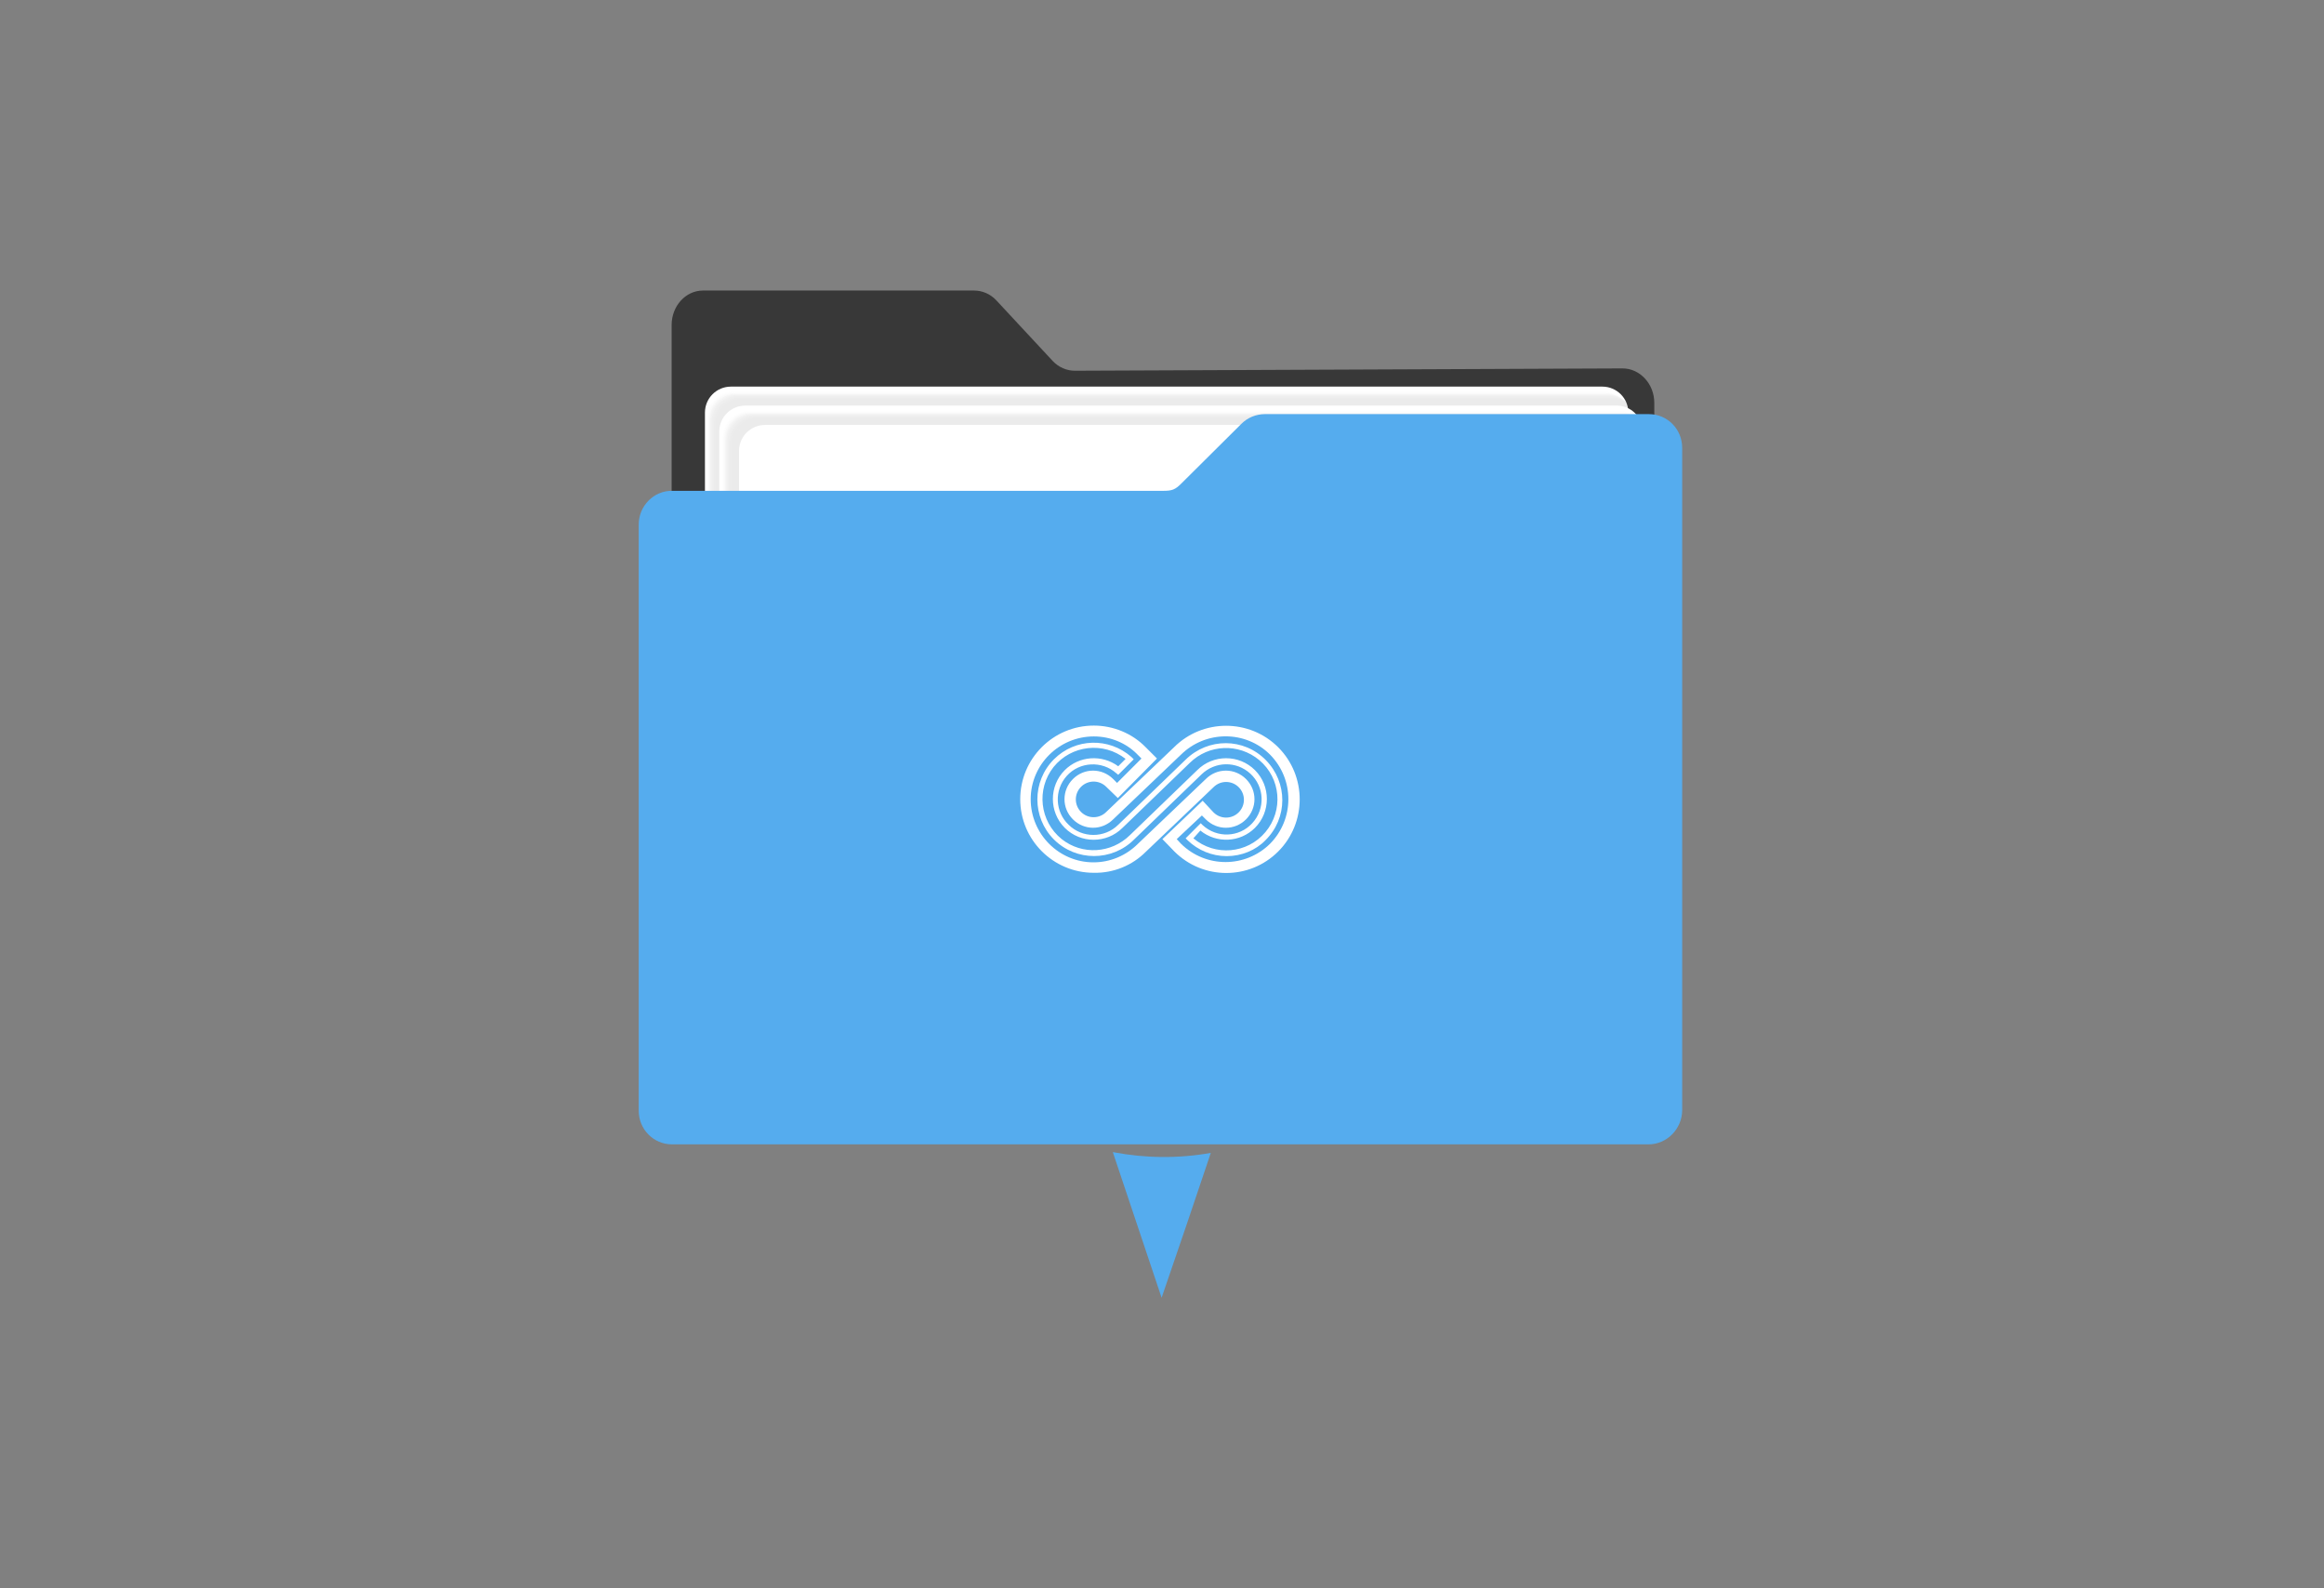 <?xml version="1.0" encoding="utf-8"?>

<svg version="1.1" id="Layer_1" xmlns="http://www.w3.org/2000/svg" xmlns:xlink="http://www.w3.org/1999/xlink" x="0px" y="0px"
	 width="600px" height="410px" viewBox="0 0 600 410" style="enable-background:new 0 0 600 410;" xml:space="preserve">
<rect x="0" y="0" width="600" height="410" fill="#808080" stroke="none"/>
<style type="text/css">
	.st0{fill:#383838;}
	.st1{fill:#FFFFFF;}
	.st2{opacity:0.1;}
	.st3{opacity:0;fill:#383838;}
	.st4{opacity:4.761905e-02;fill:#383838;}
	.st5{opacity:9.523810e-02;fill:#383838;}
	.st6{opacity:0.143;fill:#383838;}
	.st7{opacity:0.191;fill:#383838;}
	.st8{opacity:0.238;fill:#383838;}
	.st9{opacity:0.286;fill:#383838;}
	.st10{opacity:0.333;fill:#383838;}
	.st11{opacity:0.381;fill:#383838;}
	.st12{opacity:0.429;fill:#383838;}
	.st13{opacity:0.476;fill:#383838;}
	.st14{opacity:0.524;fill:#383838;}
	.st15{opacity:0.571;fill:#383838;}
	.st16{opacity:0.619;fill:#383838;}
	.st17{opacity:0.667;fill:#383838;}
	.st18{opacity:0.714;fill:#383838;}
	.st19{opacity:0.762;fill:#383838;}
	.st20{opacity:0.809;fill:#383838;}
	.st21{opacity:0.857;fill:#383838;}
	.st22{opacity:0.905;fill:#383838;}
	.st23{opacity:0.952;fill:#383838;}
	.st24{fill:#55ACEE;}
</style>
<path class="st0" d="M181.4,266.3H419c4.5,0,8.1-4,8.1-8.9V104c0-4.9-3.7-8.9-8.2-8.9l-141.4,0.6c-2.1,0-4.2-0.9-5.7-2.5l-14.6-15.7
	c-1.5-1.6-3.6-2.5-5.7-2.5h-70c-4.5,0-8.1,4-8.1,8.9v173.7C173.3,262.4,177,266.3,181.4,266.3z"/>
<path class="st1" d="M413.7,223.4h-225c-3.7,0-6.7-3-6.7-6.7V106.5c0-3.7,3-6.7,6.7-6.7h225c3.7,0,6.7,3,6.7,6.7v110.2
	C420.4,220.4,417.4,223.4,413.7,223.4z"/>
<g class="st2">
	<path class="st3" d="M414,224.5H189c-3.7,0-6.7-3-6.7-6.7V107.6c0-3.7,3-6.7,6.7-6.7h225c3.7,0,6.7,3,6.7,6.7v110.2
		C420.6,221.5,417.6,224.5,414,224.5z"/>
	<path class="st4" d="M414.2,224.7h-225c-3.7,0-6.7-3-6.7-6.7V107.8c0-3.7,3-6.7,6.7-6.7h225c3.7,0,6.7,3,6.7,6.7V218
		C420.8,221.7,417.8,224.7,414.2,224.7z"/>
	<path class="st5" d="M414.4,224.9h-225c-3.7,0-6.7-3-6.7-6.7V108c0-3.7,3-6.7,6.7-6.7h225c3.7,0,6.7,3,6.7,6.7v110.2
		C421,221.9,418.1,224.9,414.4,224.9z"/>
	<path class="st6" d="M414.6,225.1h-225c-3.7,0-6.7-3-6.7-6.7V108.2c0-3.7,3-6.7,6.7-6.7h225c3.7,0,6.7,3,6.7,6.7v110.2
		C421.3,222.1,418.3,225.1,414.6,225.1z"/>
	<path class="st7" d="M414.8,225.2h-225c-3.7,0-6.7-3-6.7-6.7V108.4c0-3.7,3-6.7,6.7-6.7h225c3.7,0,6.7,3,6.7,6.7v110.2
		C421.5,222.3,418.5,225.2,414.8,225.2z"/>
	<path class="st8" d="M415,225.4H190c-3.7,0-6.7-3-6.7-6.7V108.5c0-3.7,3-6.7,6.7-6.7h225c3.7,0,6.7,3,6.7,6.7v110.2
		C421.7,222.4,418.7,225.4,415,225.4z"/>
	<path class="st9" d="M415.2,225.6h-225c-3.7,0-6.7-3-6.7-6.7V108.7c0-3.7,3-6.7,6.7-6.7h225c3.7,0,6.7,3,6.7,6.7v110.2
		C421.9,222.6,418.9,225.6,415.2,225.6z"/>
	<path class="st10" d="M415.4,225.8h-225c-3.7,0-6.7-3-6.7-6.7V108.9c0-3.7,3-6.7,6.7-6.7h225c3.7,0,6.7,3,6.7,6.7v110.2
		C422.1,222.8,419.1,225.8,415.4,225.8z"/>
	<path class="st11" d="M415.6,226h-225c-3.7,0-6.7-3-6.7-6.7V109.1c0-3.7,3-6.7,6.7-6.7h225c3.7,0,6.7,3,6.7,6.7v110.2
		C422.3,223,419.3,226,415.6,226z"/>
	<path class="st12" d="M415.9,226.1h-225c-3.7,0-6.7-3-6.7-6.7V109.3c0-3.7,3-6.7,6.7-6.7h225c3.7,0,6.7,3,6.7,6.7v110.2
		C422.5,223.2,419.5,226.1,415.9,226.1z"/>
	<path class="st13" d="M416.1,226.3h-225c-3.7,0-6.7-3-6.7-6.7V109.4c0-3.7,3-6.7,6.7-6.7h225c3.7,0,6.7,3,6.7,6.7v110.2
		C422.7,223.3,419.8,226.3,416.1,226.3z"/>
	<path class="st14" d="M416.3,226.5h-225c-3.7,0-6.7-3-6.7-6.7V109.6c0-3.7,3-6.7,6.7-6.7h225c3.7,0,6.7,3,6.7,6.7v110.2
		C422.9,223.5,420,226.5,416.3,226.5z"/>
	<path class="st15" d="M416.5,226.7h-225c-3.7,0-6.7-3-6.7-6.7V109.8c0-3.7,3-6.7,6.7-6.7h225c3.7,0,6.7,3,6.7,6.7V220
		C423.2,223.7,420.2,226.7,416.5,226.7z"/>
	<path class="st16" d="M416.7,226.9h-225c-3.7,0-6.7-3-6.7-6.7V110c0-3.7,3-6.7,6.7-6.7h225c3.7,0,6.7,3,6.7,6.7v110.2
		C423.4,223.9,420.4,226.9,416.7,226.9z"/>
	<path class="st17" d="M416.9,227h-225c-3.7,0-6.7-3-6.7-6.7V110.2c0-3.7,3-6.7,6.7-6.7h225c3.7,0,6.7,3,6.7,6.7v110.2
		C423.6,224.1,420.6,227,416.9,227z"/>
	<path class="st18" d="M417.1,227.2h-225c-3.7,0-6.7-3-6.7-6.7V110.3c0-3.7,3-6.7,6.7-6.7h225c3.7,0,6.7,3,6.7,6.7v110.2
		C423.8,224.2,420.8,227.2,417.1,227.2z"/>
	<path class="st19" d="M417.3,227.4h-225c-3.7,0-6.7-3-6.7-6.7V110.5c0-3.7,3-6.7,6.7-6.7h225c3.7,0,6.7,3,6.7,6.7v110.2
		C424,224.4,421,227.4,417.3,227.4z"/>
	<path class="st20" d="M417.6,227.6h-225c-3.7,0-6.7-3-6.7-6.7V110.7c0-3.7,3-6.7,6.7-6.7h225c3.7,0,6.7,3,6.7,6.7v110.2
		C424.2,224.6,421.2,227.6,417.6,227.6z"/>
	<path class="st21" d="M417.8,227.8h-225c-3.7,0-6.7-3-6.7-6.7V110.9c0-3.7,3-6.7,6.7-6.7h225c3.7,0,6.7,3,6.7,6.7v110.2
		C424.4,224.8,421.4,227.8,417.8,227.8z"/>
	<path class="st22" d="M418,228H193c-3.7,0-6.7-3-6.7-6.7V111.1c0-3.7,3-6.7,6.7-6.7h225c3.7,0,6.7,3,6.7,6.7v110.2
		C424.6,225,421.7,228,418,228z"/>
	<path class="st23" d="M418.2,228.1h-225c-3.7,0-6.7-3-6.7-6.7V111.2c0-3.7,3-6.7,6.7-6.7h225c3.7,0,6.7,3,6.7,6.7v110.2
		C424.9,225.1,421.9,228.1,418.2,228.1z"/>
	<path class="st0" d="M418.4,228.3h-225c-3.7,0-6.7-3-6.7-6.7V111.4c0-3.7,3-6.7,6.7-6.7h225c3.7,0,6.7,3,6.7,6.7v110.2
		C425.1,225.3,422.1,228.3,418.4,228.3z"/>
</g>
<path class="st1" d="M417.4,228.3h-225c-3.7,0-6.7-3-6.7-6.7V111.4c0-3.7,3-6.7,6.7-6.7h225c3.7,0,6.7,3,6.7,6.7v110.2
	C424.1,225.3,421.1,228.3,417.4,228.3z"/>
<g class="st2">
	<path class="st3" d="M418.1,229.5h-225c-3.7,0-6.7-3-6.7-6.7V112.6c0-3.7,3-6.7,6.7-6.7h225c3.7,0,6.7,3,6.7,6.7v110.2
		C424.7,226.5,421.7,229.5,418.1,229.5z"/>
	<path class="st4" d="M418.3,229.7h-225c-3.7,0-6.7-3-6.7-6.7V112.8c0-3.7,3-6.7,6.7-6.7h225c3.7,0,6.7,3,6.7,6.7V223
		C424.9,226.7,422,229.7,418.3,229.7z"/>
	<path class="st5" d="M418.5,229.9h-225c-3.7,0-6.7-3-6.7-6.7V113c0-3.7,3-6.7,6.7-6.7h225c3.7,0,6.7,3,6.7,6.7v110.2
		C425.1,226.9,422.2,229.9,418.5,229.9z"/>
	<path class="st6" d="M418.7,230.1h-225c-3.7,0-6.7-3-6.7-6.7V113.2c0-3.7,3-6.7,6.7-6.7h225c3.7,0,6.7,3,6.7,6.7v110.2
		C425.4,227.1,422.4,230.1,418.7,230.1z"/>
	<path class="st7" d="M418.9,230.2h-225c-3.7,0-6.7-3-6.7-6.7V113.4c0-3.7,3-6.7,6.7-6.7h225c3.7,0,6.7,3,6.7,6.7v110.2
		C425.6,227.3,422.6,230.2,418.9,230.2z"/>
	<path class="st8" d="M419.1,230.4h-225c-3.7,0-6.7-3-6.7-6.7V113.5c0-3.7,3-6.7,6.7-6.7h225c3.7,0,6.7,3,6.7,6.7v110.2
		C425.8,227.4,422.8,230.4,419.1,230.4z"/>
	<path class="st9" d="M419.3,230.6h-225c-3.7,0-6.7-3-6.7-6.7V113.7c0-3.7,3-6.7,6.7-6.7h225c3.7,0,6.7,3,6.7,6.7v110.2
		C426,227.6,423,230.6,419.3,230.6z"/>
	<path class="st10" d="M419.5,230.8h-225c-3.7,0-6.7-3-6.7-6.7V113.9c0-3.7,3-6.7,6.7-6.7h225c3.7,0,6.7,3,6.7,6.7v110.2
		C426.2,227.8,423.2,230.8,419.5,230.8z"/>
	<path class="st11" d="M419.8,231h-225c-3.7,0-6.7-3-6.7-6.7V114.1c0-3.7,3-6.7,6.7-6.7h225c3.7,0,6.7,3,6.7,6.7v110.2
		C426.4,228,423.4,231,419.8,231z"/>
	<path class="st12" d="M420,231.1H195c-3.7,0-6.7-3-6.7-6.7V114.3c0-3.7,3-6.7,6.7-6.7h225c3.7,0,6.7,3,6.7,6.7v110.2
		C426.6,228.2,423.6,231.1,420,231.1z"/>
	<path class="st13" d="M420.2,231.3h-225c-3.7,0-6.7-3-6.7-6.7V114.4c0-3.7,3-6.7,6.7-6.7h225c3.7,0,6.7,3,6.7,6.7v110.2
		C426.8,228.3,423.9,231.3,420.2,231.3z"/>
	<path class="st14" d="M420.4,231.5h-225c-3.7,0-6.7-3-6.7-6.7V114.6c0-3.7,3-6.7,6.7-6.7h225c3.7,0,6.7,3,6.7,6.7v110.2
		C427.1,228.5,424.1,231.5,420.4,231.5z"/>
	<path class="st15" d="M420.6,231.7h-225c-3.7,0-6.7-3-6.7-6.7V114.8c0-3.7,3-6.7,6.7-6.7h225c3.7,0,6.7,3,6.7,6.7V225
		C427.3,228.7,424.3,231.7,420.6,231.7z"/>
	<path class="st16" d="M420.8,231.9h-225c-3.7,0-6.7-3-6.7-6.7V115c0-3.7,3-6.7,6.7-6.7h225c3.7,0,6.7,3,6.7,6.7v110.2
		C427.5,228.9,424.5,231.9,420.8,231.9z"/>
	<path class="st17" d="M421,232.1H196c-3.7,0-6.7-3-6.7-6.7V115.2c0-3.7,3-6.7,6.7-6.7h225c3.7,0,6.7,3,6.7,6.7v110.2
		C427.7,229.1,424.7,232.1,421,232.1z"/>
	<path class="st18" d="M421.2,232.2h-225c-3.7,0-6.7-3-6.7-6.7V115.3c0-3.7,3-6.7,6.7-6.7h225c3.7,0,6.7,3,6.7,6.7v110.2
		C427.9,229.2,424.9,232.2,421.2,232.2z"/>
	<path class="st19" d="M421.4,232.4h-225c-3.7,0-6.7-3-6.7-6.7V115.5c0-3.7,3-6.7,6.7-6.7h225c3.7,0,6.7,3,6.7,6.7v110.2
		C428.1,229.4,425.1,232.4,421.4,232.4z"/>
	<path class="st20" d="M421.7,232.6h-225c-3.7,0-6.7-3-6.7-6.7V115.7c0-3.7,3-6.7,6.7-6.7h225c3.7,0,6.7,3,6.7,6.7v110.2
		C428.3,229.6,425.3,232.6,421.7,232.6z"/>
	<path class="st21" d="M421.9,232.8h-225c-3.7,0-6.7-3-6.7-6.7V115.9c0-3.7,3-6.7,6.7-6.7h225c3.7,0,6.7,3,6.7,6.7v110.2
		C428.5,229.8,425.5,232.8,421.9,232.8z"/>
	<path class="st22" d="M422.1,233h-225c-3.7,0-6.7-3-6.7-6.7V116.1c0-3.7,3-6.7,6.7-6.7h225c3.7,0,6.7,3,6.7,6.7v110.2
		C428.7,230,425.8,233,422.1,233z"/>
	<path class="st23" d="M422.3,233.1h-225c-3.7,0-6.7-3-6.7-6.7V116.2c0-3.7,3-6.7,6.7-6.7h225c3.7,0,6.7,3,6.7,6.7v110.2
		C429,230.1,426,233.1,422.3,233.1z"/>
	<path class="st0" d="M422.5,233.3h-225c-3.7,0-6.7-3-6.7-6.7V116.4c0-3.7,3-6.7,6.7-6.7h225c3.7,0,6.7,3,6.7,6.7v110.2
		C429.2,230.3,426.2,233.3,422.5,233.3z"/>
</g>
<path class="st1" d="M422.5,233.3h-225c-3.7,0-6.7-3-6.7-6.7V116.4c0-3.7,3-6.7,6.7-6.7h225c3.7,0,6.7,3,6.7,6.7v110.2
	C429.2,230.3,426.2,233.3,422.5,233.3z"/>
<g>
	<path class="st24" d="M425.6,295.4H173.5c-4.8,0-8.6-3.9-8.6-8.7V135.4c0-4.8,3.9-8.8,8.7-8.7l126.7,0c2.3,0,3.1-0.3,4.7-1.9
		l15.5-15.4c1.6-1.6,3.8-2.5,6.1-2.5h99.1c4.8,0,8.6,3.9,8.6,8.7v171.1C434.2,291.5,430.3,295.4,425.6,295.4z"/>
</g>
<path class="st1" d="M282.4,225.3c-10.5,0-19-8.5-19-19c0-10.5,8.5-19,19-19c5,0,9.9,2,13.4,5.6l2.9,2.9L288.6,206l-3-2.9
	c-1.8-1.8-4.7-1.8-6.5,0c-1.8,1.8-1.8,4.7,0,6.5c1.8,1.8,4.7,1.8,6.5,0l17.5-16.7c7.4-7.4,19.5-7.4,26.9,0s7.4,19.5,0,26.9
	c-7.4,7.4-19.4,7.4-26.8,0l-3.1-3.2l10.4-9.9l2.8,3c1.8,1.8,4.7,1.8,6.5,0c1.8-1.8,1.8-4.7,0-6.5c-1.8-1.8-4.7-1.8-6.5,0l-17.5,16.7
	C292.3,223.4,287.5,225.4,282.4,225.3z M282.4,190.1c-9,0-16.3,7.3-16.3,16.2c0,9,7.3,16.3,16.2,16.3c4.3,0,8.4-1.7,11.5-4.8
	l17.5-16.7c2.9-2.9,7.5-2.9,10.4,0s2.9,7.5,0,10.4c-2.9,2.9-7.5,2.9-10.4,0l0,0l-1-1l-6.5,6.1l1.1,1.2c6.4,6.3,16.6,6.3,23,0
	c6.3-6.4,6.3-16.6,0-23c-6.3-6.3-16.6-6.3-23,0l-17.5,16.7c-2.9,2.9-7.5,2.9-10.4,0c-2.9-2.9-2.9-7.5,0-10.4c2.9-2.9,7.5-2.9,10.4,0
	l1,1l6.3-6.3l-1-1C290.8,191.8,286.7,190.1,282.4,190.1z"/>
<path class="st1" d="M316.7,221c-3.8,0-7.4-1.5-10.1-4.1l-0.5-0.5l3.9-3.9l0.5,0.5c3.7,3.4,9.4,3.2,12.8-0.5
	c3.4-3.7,3.2-9.4-0.5-12.8c-3.6-3.3-9.1-3.2-12.6,0.2l-17.4,16.8c-5.7,5.7-15,5.7-20.7,0c-5.7-5.7-5.7-15,0-20.7
	c5.5-5.5,14.2-5.7,20-0.6l0.6,0.6l-4,4l-0.5-0.4c-3.7-3.3-9.5-3-12.8,0.7c-3.3,3.7-3,9.3,0.5,12.6c3.5,3.5,9.3,3.5,12.8,0
	c0,0,0,0,0,0l17.4-16.8c5.8-5.7,15-5.7,20.7,0.1c5.7,5.8,5.7,15-0.1,20.7C324.2,219.5,320.5,221,316.7,221L316.7,221z M308.1,216.4
	c5.6,4.7,13.9,4,18.6-1.6c4.7-5.6,4-13.9-1.6-18.6c-5.3-4.4-13-4.1-17.9,0.7l-17.4,16.8c-4.1,4.1-10.8,4.1-14.9,0
	c-4.1-4.1-4.1-10.8,0-14.9c3.7-3.7,9.6-4.1,13.8-1l1.9-1.9c-5.7-4.5-14-3.6-18.6,2.1c-4.5,5.7-3.6,14,2.1,18.6
	c5.3,4.2,12.8,3.7,17.6-1l17.4-16.8c4.1-4.1,10.8-4.1,14.9,0c4.1,4.1,4.1,10.8,0,14.9c-3.8,3.8-9.9,4.1-14.1,0.7L308.1,216.4z"/>
<path class="st24" d="M306.5,315.7l6.1-18.1c-8.4,1.5-16.9,1.4-25.3-0.2l6.1,18.2l6.5,19.4L306.5,315.7z"/>
</svg>
